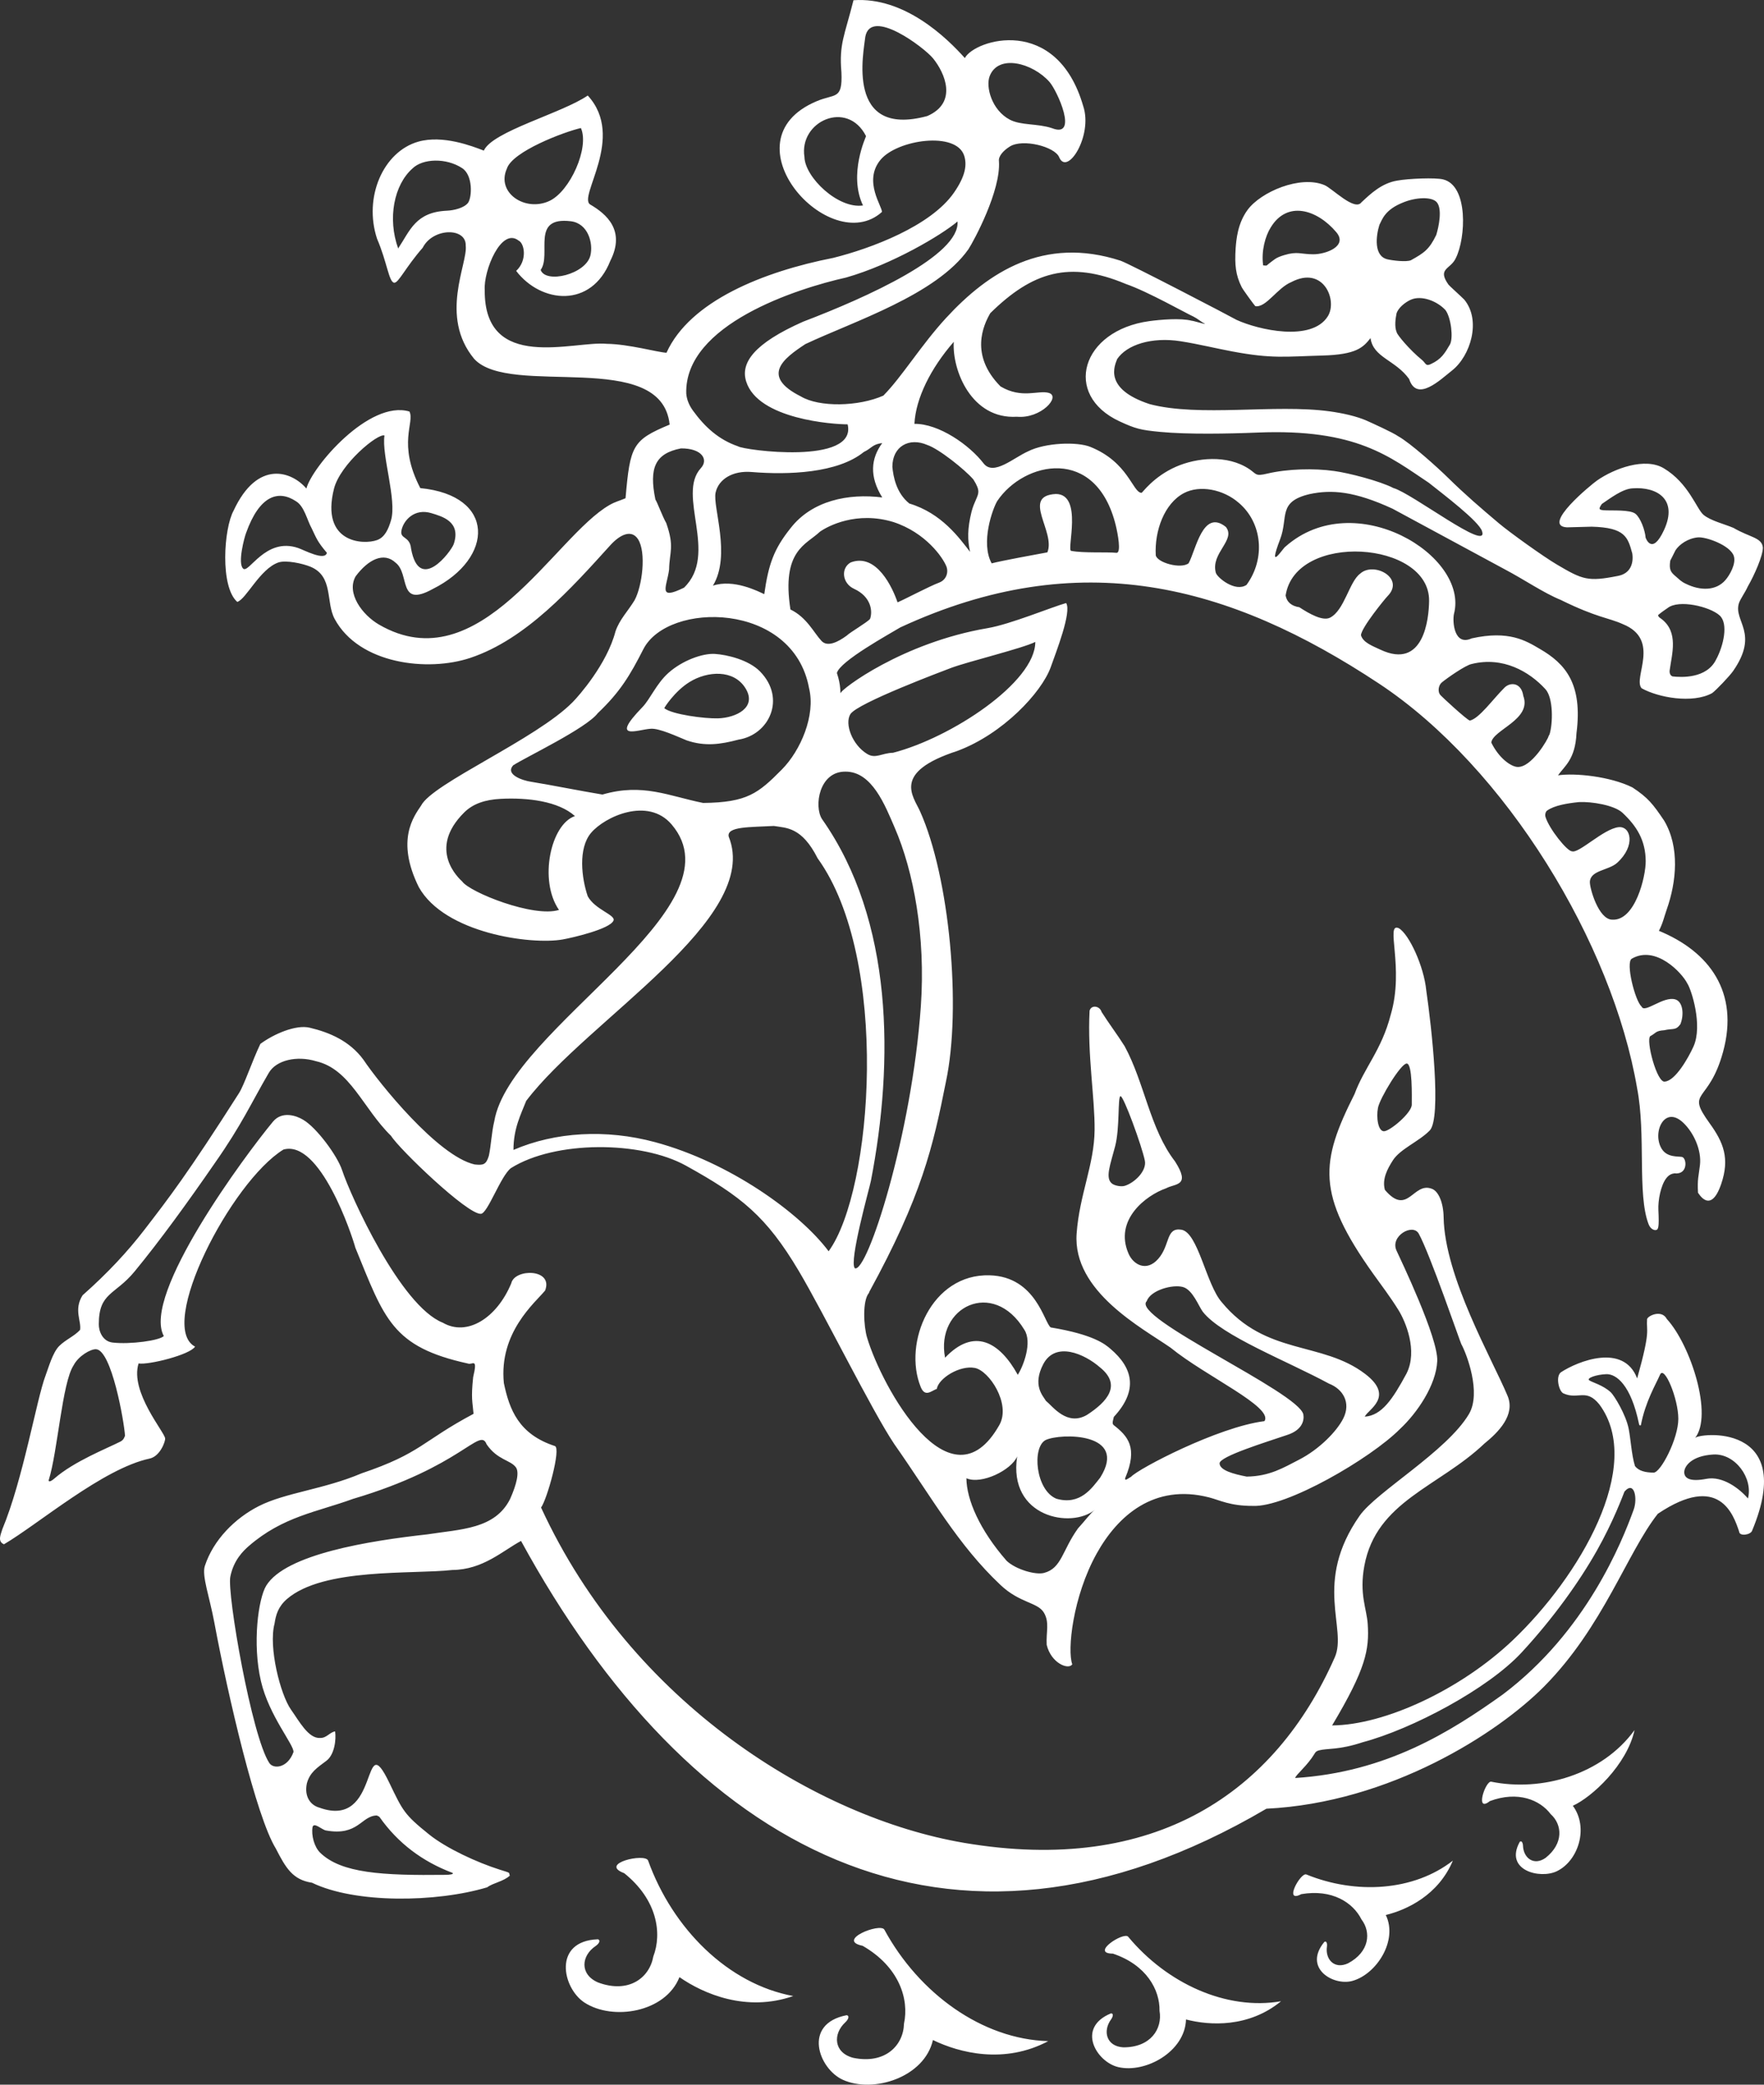 <?xml version="1.0" encoding="UTF-8"?> <!-- Creator: CorelDRAW X7 --> <svg xmlns="http://www.w3.org/2000/svg" xmlns:xlink="http://www.w3.org/1999/xlink" xml:space="preserve" width="153.061mm" height="180.89mm" style="shape-rendering:geometricPrecision; text-rendering:geometricPrecision; image-rendering:optimizeQuality; fill-rule:evenodd; clip-rule:evenodd" viewBox="0 0 4155698 4911251"><rect x="0" y="0" width="4155698" height="4911251" fill="#333333" stroke="none"/> <defs> <style type="text/css"> <![CDATA[ .fil0 {fill:white} ]]> </style> </defs> <g id="Layer_x0020_1">  <path class="fil0" d="M1368491 301607c-40536,9359 -161712,55360 -174410,95752 -25522,56840 43207,102507 100096,76106 49009,-22728 94867,-126191 74314,-171858l0 0zm2284791 3972372c-25304,-33564 -77273,-55406 -143352,-30843 -36406,29029 -10266,-48412 3174,-45667 118145,24229 260900,-16019 337625,-121605 -18022,82095 -100549,158081 -145380,178325 37861,51255 13200,129508 -37552,154120 -40153,19407 -124662,-2365 -87419,-69253 4439,-3749 7327,2984 7542,9334 1075,29027 25736,48054 53402,28408 42993,-34115 39008,-78422 11960,-102819l0 0zm-445934 247844c-19719,-39439 -69109,-71952 -141753,-59419 -42971,22844 -1433,-51828 11889,-46409 117068,47769 253261,39246 345217,-32537 -34020,81069 -108000,115876 -158011,128075 29339,60086 -22035,139771 -78921,155336 -45000,12223 -116688,-30414 -65721,-92100 5251,-2984 6970,4488 5992,11077 -4368,30056 17426,54429 49629,39556 50706,-26830 54955,-73192 31679,-103558l0 -21zm-475677 215469c977,-49751 -31156,-108428 -109887,-134783 -54643,-215 25592,-52257 36002,-39770 91454,110003 231274,174219 360135,151994 -76127,62378 -167823,57486 -223897,42898 -2172,75388 -94798,127192 -159444,112272 -51111,-11864 -100145,-92529 -17306,-126643 6780,-141 4608,8188 190,14229 -20028,27572 -11077,63405 28696,65816 64382,405 92790,-43425 85511,-86013l0 0zm-602037 30295c12604,-57915 -11457,-134116 -97421,-183484 -63861,-13130 41942,-55072 51227,-38002 81620,150156 230272,258201 386040,262594 -103343,54977 -209431,27621 -271643,-2603 -19910,87612 -140130,126334 -212272,93653 -57008,-25926 -95751,-131776 8952,-152138 7950,1430 3462,10645 -3033,16662 -29814,27525 -27596,71495 18335,83719 75199,15660 118526,-28886 119815,-80401l0 0zm-590551 -158226c21175,-55313 8927,-134305 -68610,-196374 -61088,-22845 49797,-47959 56362,-29648 57986,160994 188615,290738 341899,319124 -110457,38386 -211150,-5036 -268063,-44546 -32895,83529 -157533,103249 -223921,59775 -52447,-34421 -74743,-145000 31798,-148961 7662,2650 1839,11077 -5538,16018 -33564,22582 -38030,66389 5538,85557 71952,27072 121461,-10265 130535,-60945l0 0zm1827636 -3193585c1838,-142016 -314995,-163335 -338008,-12869 2699,15709 14349,25043 32277,27644 24088,15854 55406,33208 72356,24612 33946,-17210 45309,-85057 70971,-103677 31823,-29314 106949,10480 64171,53332 -4703,4702 -61616,73860 -62259,91812 5226,17379 26952,25090 46264,34137 101839,47578 113704,-72954 114228,-114991l0 0zm-1033716 -678069c-16521,28528 -48988,98856 24039,172621 50345,30077 89282,8091 113823,15302 28981,8547 -18669,61328 -75174,56147 -106637,6492 -152831,-108811 -148796,-176440 -54404,62354 -89711,133328 -92649,193222 56721,-858 129221,48963 163620,94033 23803,28457 70019,-14251 104299,-29388 40560,-20482 115447,-22917 146480,-10431 90094,36287 99477,107761 120676,108309 1814,25 28193,-38364 81164,-61542 48151,-21104 120557,-29173 172550,5560 17523,11700 13583,17475 42230,10695 47625,-11314 110410,-12913 158176,-6112 33064,4418 107237,23445 139225,40083 43447,12033 224424,151899 208929,102151 -6421,-23252 -92958,-88543 -125593,-114589 -91524,-60801 -169753,-127931 -403774,-118262 -65792,2720 -164457,4702 -229366,-1599 -45452,-4418 -57268,-7163 -95464,-24876 -134734,-62568 -90023,-214182 70328,-236074 25544,-3461 73454,-7710 99428,-977 4320,144 27786,7542 32130,7686 -11338,-5943 -16399,-11650 -27620,-17354 -16687,-7328 -106661,-58608 -159536,-76964 -132756,-55574 -219792,-28766 -319125,68799l0 0zm-230726 362189c2124,21891 8642,61211 39985,86322 76130,22847 117524,80928 143043,113897 -5992,-27764 -6565,-53976 3437,-94416 6041,-23706 15973,-35570 16092,-47077 71,-7328 -3320,-15731 -11650,-28931 -19671,-23086 -81332,-72359 -108597,-81381 -42610,-18598 -82310,3079 -82310,51586l0 0zm-23897 72025c-30580,-49561 -26904,-91433 0,-128075 -23252,2650 -24398,11960 -43496,21077 -61493,49751 -177130,54263 -264242,47055 -44592,-3701 -77776,16971 -84794,48412 -7448,33398 37242,147601 -6326,219338 48724,-16233 106186,13130 120936,20054 10122,-71140 22848,-106425 61830,-155315 50538,-65313 136788,-82646 216092,-72546l0 0zm191981 3169497c451090,76774 733738,-118789 874180,-436982 30175,-68347 -51684,-175985 58534,-333542 39414,-56316 205255,-151519 257463,-239441 29816,-50226 -5490,-142470 -18023,-165051 -3342,-6852 -73743,-212130 -100098,-259947 -14013,-25424 -67988,5587 -52567,39534 9479,20862 98546,205779 96062,260447 -2531,56288 -46620,121748 -88017,160324 -68631,69016 -267226,184892 -346528,180953 -53714,214 -77490,-13489 -103248,-20075 -129006,-32994 -214828,42849 -264625,132538 -56267,101290 -69636,227980 -57364,260707 -8856,14015 -50038,-2530 -60280,-45906 -1669,-30889 7212,-52995 -6850,-76176 -14778,-24303 -57173,-21938 -102580,-65362 -99881,-94175 -161160,-205372 -249823,-331633 -52064,-77491 -165792,-308262 -224923,-407788 -76320,-128384 -135093,-175675 -266035,-248031 -105681,-58417 -307738,-59490 -412009,5992 -24447,18883 -54407,106278 -70616,107638 -31440,2580 -193078,-153210 -211652,-183554 -66294,-64740 -96227,-157698 -177274,-176082 -43734,-13246 -92958,-3103 -110840,27550 -41298,70757 -63548,121939 -126882,212176 -64716,93819 -130032,183769 -189188,255625 -46454,56457 -84340,49034 -84411,124350 -288,15590 8354,40440 32706,43234 41418,4773 110671,-4751 120434,-15375 -52496,-96659 191599,-426120 257368,-505280 21414,-25473 55072,-13966 71140,-4081 31177,18142 80233,84221 91598,118811 19478,59300 137145,319649 237290,359207 57079,33086 127168,-10982 161160,-92887 7687,-35166 99882,-35092 79733,17069 -24061,29076 -109023,98758 -97207,217881 13011,62308 34927,120651 120198,148391 15183,4917 -18166,125330 -32540,144927 213466,463457 650927,730732 995714,789815l0 24zm-1042885 -711179c-43327,23252 -89855,67869 -161877,68466 -94677,10575 -303798,-5824 -389692,68514 -20887,18262 -26067,37574 -29124,57891 -14754,54833 13678,167415 38985,202912 18740,26285 40821,68300 68322,66367 15302,668 23132,-13896 35356,-15397 2791,18761 -1125,55001 -20841,69467 -21294,15970 -38842,27023 -45741,53259 -6611,32108 9837,51540 29388,56815 145334,52949 98592,-195967 164671,-59012 32132,66628 34804,74648 93721,122037 41013,33015 113228,66174 166199,82955 29437,9335 20387,5753 24302,14157 -15087,14036 -39390,17045 -53353,27595 -119650,35953 -311270,38554 -412775,-10814 -45502,-6755 -61925,-34997 -85226,-80520 -46264,-74936 -112389,-358156 -144737,-531852 -11460,-61637 -30055,-110742 -22464,-133947 20268,-61876 71306,-112534 127024,-140871 62712,-31894 153118,-39387 242112,-77227 140681,-47600 141324,-75006 263863,-140249 -2436,-29244 -6231,-35331 -932,-86203 11507,-48436 -1935,-27929 -12437,-32298 -178876,-39390 -196231,-104513 -265030,-272790 -8428,-31008 -83075,-255505 -169471,-231298 -123228,75938 -298903,416356 -208191,464269 -11862,19263 -109669,43639 -133086,39651 -20911,67273 61925,162259 62568,176704 907,6445 -11626,42110 -36501,47410 -109550,23322 -261590,153952 -343139,201935 -16399,-6780 -6899,-24422 -3915,-35426 48963,-117429 80664,-306210 101719,-361713 7138,-18835 16760,-54454 32277,-69970 14848,-14849 35830,-23252 49175,-37981 3510,-21080 -15444,-47435 5851,-81500 60611,-53593 107090,-104275 145190,-153689 58129,-75438 102292,-132562 223229,-322372 12677,-19860 30580,-74506 50467,-116210 31631,-23371 83624,-45979 116354,-38149 46574,11102 93770,31012 126356,75223 36667,54809 175270,227310 262046,246935 20290,2028 26999,977 33515,-20317 5419,-24732 6350,-55048 12771,-81332 37004,-219697 586925,-501913 417646,-699529 -55884,-65291 -157484,-18144 -189736,20124 -30723,36477 -22296,106447 -7759,149130 17259,31943 66866,44117 60635,57606 -8688,19790 -96680,40223 -119718,44282 -74292,13130 -278184,-14490 -338890,-123421 -54860,-111054 -11316,-166794 5441,-191981 26808,-52591 271334,-156388 357179,-243831 14322,-14442 80784,-89784 100764,-166555 9548,-28242 29626,-47913 45048,-73551 17854,-32874 28120,-112512 8045,-143665 -14635,-22703 -40726,-13059 -65984,14993 -91001,100574 -198020,220748 -328913,264552 -100525,33659 -262166,14800 -319673,-91503 -21604,-39938 -2292,-100429 -57079,-123182 -17952,-7447 -57581,-16279 -75579,-10048 -43544,15134 -75915,86703 -96897,92909 -40799,-35570 -31870,-172740 -8642,-214970 56695,-122058 137933,-91858 171450,-52088 13583,-51374 148128,-209526 242805,-181453 13130,25829 -29100,74936 25592,180427 178539,17474 173931,165433 29648,237505 -83170,46074 -53568,-35141 -87514,-61496 -28028,-26570 -64863,-7852 -94536,31918 -22320,39555 15636,90691 55097,113608 237076,137648 412943,-207546 543358,-281860 13584,-7735 21987,-9261 37454,-15780 10863,-124255 16188,-136907 103916,-173503 -18858,-180999 -375820,-62737 -460375,-154717 -83388,-100715 -14634,-225043 -20029,-267010 1504,-43066 -77157,-42373 -101315,5012 -40726,46599 -57149,83648 -67249,82457 -12555,-1458 -16733,-48869 -40343,-103631 -32203,-97710 14514,-205253 97256,-228722 57915,-16448 127526,10768 154334,21104 20054,-45333 183959,-87968 244811,-129769 90333,98258 -24351,239056 5895,256817 37815,22155 83553,60875 47339,132397 -44426,112604 -163142,100764 -221893,23944 26738,-24636 19839,-64908 5539,-71571 -40940,-31652 -82766,71452 -79568,116856 -1718,194726 210317,118908 287112,126524 51494,475 119794,19931 141063,21031 55241,-121963 228554,-191240 392866,-223493 89377,-22320 229699,-74935 284318,-153571 28337,-40821 30484,-66628 24278,-86776 -18262,-58868 -157818,-38315 -197233,9264 -42037,50801 5849,112055 3128,123062 -122609,109669 -372956,-167872 -154310,-260759 43878,-18978 62044,-2099 59061,-68417 -5659,-67583 7159,-85008 28432,-169805 119383,-8498 218885,87517 262307,136217 23037,-43519 216093,-103438 278876,113131 23301,69443 -37693,166126 -56674,120410 -10360,-24921 -85508,-43994 -115802,-25375 -16641,10242 -27669,23849 -26021,34902 4773,69109 -58537,186658 -71832,207211 -75913,107950 -270952,170139 -384297,223636 -50729,33398 -106447,74982 -10695,123179 43256,25975 135715,24257 194512,-1838 44187,-44760 89331,-119622 148152,-183361 98543,-106854 229031,-193391 410555,-134498 19551,6350 261617,132516 273313,139390 51136,23516 176824,52545 215043,-8403 23537,-37478 -10265,-120363 -85869,-80639 -33373,13678 -59131,60684 -84891,56839 -2077,-1838 -28886,-38410 -32155,-44904 -14563,-28981 -16567,-53378 -14275,-91191 1648,-21104 4653,-58487 27978,-90547 30963,-42493 124206,-82575 181382,-58607 18167,7616 71091,62235 86990,40607 21534,-20198 47769,-45288 84626,-51280 26355,-4892 90118,-7279 107665,-2815 60134,14346 53666,138625 30176,185224 -11985,26976 -44739,23968 -17453,62595 1146,2074 29985,27954 37169,35307 40726,49199 14659,133016 -28717,167128 -27286,21462 -82909,75866 -101051,20053 -32372,-45094 -84675,-50299 -90955,-96395 -17306,21698 -32561,38887 -113391,41084 -88090,2386 -117858,8020 -212394,-9668 -41059,-7687 -78801,-17260 -121604,-23993 -68037,-10695 -126763,8118 -149464,41944 -5373,14396 -33686,69970 76535,106159 117236,31011 294773,-548 423516,16975 29317,3985 63812,11267 88638,22440 11865,5345 60445,27237 73288,36237 28193,15636 91527,72310 118289,98665 38888,38266 76749,70828 118691,106208 26070,21986 104704,78373 136671,97256 61040,36069 73407,40986 143995,26974 30151,-5539 37289,-30411 33876,-52995 -10551,-38076 -16328,-60969 -95537,-63000 -19481,526 -38983,1026 -58488,1553 -61542,-3581 57771,-101101 70806,-110221 41228,-28836 113440,-55072 157174,-29075 58798,34972 77420,95991 93819,109789 16736,14036 49536,21747 70638,30818 39080,22847 66820,22321 69253,46384 0,19193 -19598,64073 -35568,91766 -6757,15014 -17835,29483 -20960,39626 -12989,42469 48627,69685 -13537,159350 -8284,11935 -40582,45835 -49629,52207 -46242,25164 -126812,10361 -165889,-11481 -21797,-23540 46479,-114348 -44332,-151112 -33946,-15397 -60038,-14634 -146575,-57198 -40487,-16543 -85057,-47386 -131012,-71640 -88280,-47673 -176535,-95347 -264791,-143042 -90572,-41777 -143830,-45336 -195155,-34568 -76226,17927 -50012,54379 -69756,106183 -31415,82456 8165,18812 12677,17428 162474,-143377 433092,21220 396735,158963 -3796,18001 309,76345 41703,57437 87563,-19526 127740,5419 160517,24732 60016,34687 101434,81834 86466,198595 -2721,62091 -28696,77941 -43520,99284 40132,-5897 122585,2365 175390,28527 36740,24352 47888,38578 74531,78039 37405,62902 28981,144856 6228,209407 -6182,17523 -8832,31847 -18451,50348 119313,49199 189497,144761 151133,285224 -33992,124638 -89376,88234 -31367,168540 32633,45189 47460,82787 26953,142733 -25210,73717 -53737,20816 -54622,20553 -1694,-33205 1385,-37527 4608,-65218 4083,-34973 -14491,-76201 -39532,-99860 -45167,-42683 -74172,25712 -49916,62642 12747,19385 37264,16423 46933,18071 11650,1958 15277,42589 -17667,38698 -6446,717 -13201,3701 -19168,11482 -12916,16782 -19695,51708 -18574,74886 1982,41277 0,46314 -6038,47245 -2960,478 -12248,-1051 -17236,-14251 -26833,-70782 -5633,-210770 -26857,-319842 -58080,-340777 -308596,-755200 -607955,-953269 -353478,-233899 -705186,-327957 -1127798,-132467 -24303,14848 -142923,79638 -149442,107521 9956,29005 7879,48771 8213,47769 2077,-10073 146719,-119503 346769,-153498 53951,-9166 149917,-49298 185083,-59132 13605,20743 -23993,116186 -36596,151875 -21631,58846 -111939,156436 -219841,196565 -154169,50084 -104179,105729 -87802,142062 69540,154408 98209,463218 61018,637416 -30653,154381 -57247,269399 -180644,495088 -119,429 -380,1384 -548,2074 -15875,18288 -12582,78636 -4607,105279 34997,117046 196589,409791 311653,206135 27954,-49487 -23874,-128170 -57866,-134542 -35834,-6684 -85465,24634 -89475,49414 -12937,4442 -27642,20890 -38027,-4892 -41752,-103751 25280,-266703 162640,-262739 110147,3198 128769,114013 144047,122870 101410,16735 128218,39987 139844,49821 53259,44880 66962,97973 8593,160851 -1409,7282 -5180,15565 -358,19361 33040,25831 57842,52639 27047,124900 -621,6158 1575,4608 14086,-3293 16853,-18693 204370,-117119 313991,-130917 22296,-33040 -138316,-105540 -221033,-173025 -65984,-46075 -231252,-132348 -221391,-268924 6565,-91285 41538,-162235 42350,-243830 763,-74887 -17238,-177489 -11841,-281049 3723,-14537 24015,-11792 28240,2723 16925,26903 37432,53831 54333,80759 47052,86537 59585,195036 118694,271405 37479,58724 1192,51540 -20889,63307 -47555,16546 -123419,74602 -88519,154215 11436,26116 42303,43259 69709,12248 28741,-32537 17615,-74577 54475,-68873 39675,6136 58512,129006 95322,170831 104465,126666 235548,90955 337889,169015 70757,53954 5778,84151 -956,100647 40034,-2723 65770,-41179 98473,-101863 26906,-53690 -2506,-122441 -18979,-149084 -19741,-31891 -39580,-57483 -59655,-85676 -134115,-188186 -124805,-263048 -43878,-423519 22823,-62308 63644,-103272 85177,-186752 32800,-110600 -14037,-219124 19193,-203751 24134,14110 59180,89977 64550,146672 12747,86942 36311,300864 8069,329844 -25090,25758 -69587,43400 -86727,70209 -12915,20124 -25855,44307 -18837,69633 54358,63907 66533,-20697 111412,-2267 14371,5753 26380,31057 26977,66986 2457,140775 114657,334307 150729,420798 18669,44806 -21796,85532 -54524,112007 -107665,102460 -254623,135763 -282935,287877 -12533,67295 5587,100932 7903,137694 3771,59823 -3891,104703 -83911,238604 124374,-836 303583,-84748 425498,-200623 156938,-149250 311128,-410794 204253,-555435 -31275,-39008 -50133,-10888 -83911,-25831 -11007,-3150 -20103,-39271 -7068,-49917 40058,-26404 148199,-69635 179903,14347 32656,-116544 21174,-108833 23371,-139796 2123,-8213 34519,-23251 46528,-239 56386,61567 109549,227576 66149,280715 4917,-11960 242710,-39892 134615,218239 -3581,9647 -29792,13801 -30438,1816 -13296,-39485 -46430,-139366 -191574,-41896 -72405,91718 -128458,266127 -267846,406854 -109718,110815 -363432,273745 -654222,287948 -751761,441709 -1361961,90740 -1755997,-630849zm-641567 12224c-12413,10979 -35426,32488 -43327,72117 -7999,40082 50418,376347 91907,438916 9883,14919 43091,12033 56840,-25663 2460,-16065 -57508,-85296 -76581,-167177 -20721,-89021 -6112,-194846 12438,-225021 45786,-74457 243423,-105754 379306,-120817 79256,-12389 159776,-12128 195395,-83721 15228,-34351 22057,-62688 13344,-74434 -12866,-17284 -43829,-17115 -68919,-54165 -16019,-41633 -57437,52542 -314949,128767 -84601,30962 -164885,41133 -245454,111198l0 0zm-471190 -155242c-573,3772 3796,4320 13225,-3890 46550,-40656 123657,-70806 155741,-87135 8620,-4346 9478,-11745 10839,-13488 -1909,-32611 -31536,-202581 -68441,-204131 -12414,-503 -41109,15587 -52735,37981 -26998,40845 -37384,203151 -58629,270639l0 24zm1124956 -893755c-12438,31845 -30056,64789 -30031,115613 98377,-42491 217953,-49439 333425,-18357 175341,47220 341255,166389 409050,257105 104372,-143092 144883,-689385 -25878,-925744 -37454,-74099 -73596,-71379 -103245,-76225 -55577,3057 -111271,860 -106351,24924 78514,194010 -331921,431324 -476946,622684l-24 0zm1223574 799125c-32512,17140 -23634,118048 25424,138220 56386,16163 83960,-25423 103104,-49582 67583,-107139 -93555,-105349 -128528,-88638zm1363775 121365c-3842,9264 -25589,69158 -64955,138938 -41562,73695 -102626,159251 -177537,240323 -79283,85771 -258324,180426 -373747,211150 -57437,19097 -84006,14012 -103343,19287 -9883,2724 -8330,5708 -17593,18504 -17903,24682 -36070,38456 -38744,46622 214801,-13537 365867,-108642 489454,-196971 196445,-147984 280666,-359397 308213,-435503 9263,-25663 1838,-69277 -21748,-42350l0 0zm-1287430 86706c13081,-14013 31296,-37886 39795,-43973 -54405,45667 -205063,18215 -183125,-125544 -13225,31939 -83792,67034 -119601,51444 502,50490 31131,121654 94820,194537 21941,20528 68181,33683 87946,28527 41921,-10958 42613,-52805 80187,-104991l-22 0zm161972 -535336c-39531,37932 358086,214397 368900,266939 2457,14349 -2794,36336 -36645,47818 -51374,17474 -161090,51132 -160710,67439 408,16543 33328,25280 63932,31177 54597,-741 87180,-21389 122728,-39534 48602,-24802 89736,-67534 104704,-97327 18905,-37598 -1171,-69587 -33423,-82049 -99259,-53785 -253379,-112867 -297496,-169492 -9693,-12965 -23491,-51206 -46170,-58059 -24014,-7257 -76963,7116 -85820,33088l0 0zm-237554 234880c16234,13130 49870,60801 97042,32920 47768,-31082 81954,-70282 30270,-111820 -36070,-31535 -104728,-62449 -133613,-7447 -26211,50228 -239,75006 6301,86347l0 0zm-66293 -61328c13010,-20102 34877,-76774 15302,-106376 -73597,-121344 -209646,-53044 -186584,66104 68251,-71881 128384,-37313 171282,40272zm1250193 -1504051c858,-1599 1718,-3222 2576,-4821 7950,-25329 9215,-85701 -9739,-106447 -38266,-41871 -100573,-77417 -173337,-59370 -14251,2340 -59226,33876 -71066,43829 -7211,6087 -10649,21797 -2246,30224 454,1192 59943,56433 68564,59370 22152,-4727 54548,-50752 81905,-77824 13559,-13418 39626,-11984 44068,19622 20911,55837 -71998,80045 -75389,109981 17783,36308 44785,55192 59679,57244 34593,4776 75702,-68750 74985,-71832l0 24zm327215 582222c-12842,-25663 -74457,-90881 -130724,-58631 -15660,8500 7879,100478 22872,112775 6565,17330 51037,-24949 79325,-16785 18574,5373 21104,36860 12009,58678 -11148,15256 -17523,9095 -37791,13991 -21484,1479 -19119,6660 -32920,13868 -11194,8786 15734,112080 34473,107093 24637,-2126 55170,-55933 67130,-82383 22605,-50014 -5205,-135117 -14374,-148606zm-176915 -150419c54214,3152 79111,-101864 78802,-138053 -405,-49487 -21509,-82526 -54454,-113584 -19456,-18384 -74028,-26952 -102794,-25378 -27048,2745 -58127,7879 -74624,19766 -2818,1244 -6301,8403 -4178,15280 8691,28264 51086,81069 62308,80855 15826,6062 73931,-52567 109574,-56769 28980,-3413 41513,43449 -3103,83960 -19864,18047 -63071,17186 -64266,44855 -643,14515 20293,88853 52735,89068l0 0zm-1746497 615356c-3103,16065 -52352,190597 -37861,205874 28741,12389 134235,-313515 155504,-617360 11577,-165507 -16974,-317620 -61615,-420678 -22703,-52520 -53449,-132492 -116139,-131965 -61996,-598 -74434,81571 -55143,111672 168632,239368 169563,572052 115254,852457zm52232 -1008605c136239,-35043 335168,-165816 335049,-261090 -29244,14992 -162119,47242 -199334,61615 -15565,6038 -220438,82503 -236335,108570 -14037,23013 4559,72668 39795,93843 19836,11911 33851,-2126 60825,-2938l0 0zm1824680 -340943c-7402,4991 -14778,10171 -22155,16377 -741,4369 5085,7353 7950,9549 40462,31153 24348,81881 19073,120769 -812,6062 1194,12388 6638,14395 20982,2481 80496,5349 102673,-39605 17786,-32871 29412,-85032 8381,-104011 -23301,-21104 -96613,-38244 -122560,-17474l0 0zm135999 -65671c10551,-12009 26043,-39464 19815,-57247 -8762,-25066 -65506,-45309 -84579,-43496 -23706,2221 -43544,16592 -52615,30222 -4703,9049 -11914,24278 -12392,24566 -3293,21891 1482,27430 13084,37239 7398,6256 12413,12128 23322,17094 34185,16972 71186,17067 93365,-8378l0 0zm-1715224 -186492c-10839,17927 -39939,98426 -13176,146933 20911,-5777 110576,-22152 131202,-25923 20170,-48461 -62571,-133233 19931,-137507 65053,0 24636,133543 36192,133996 29100,5610 83697,2292 106376,4583 12483,1241 2983,-46669 -1171,-63882 -46120,-189807 -216903,-151253 -279354,-58200l0 0zm-136597 192125c15755,-6016 22249,-22776 16925,-37552 -8378,-21508 -48914,-79947 -124683,-104871 -86969,-26714 -154861,9478 -173411,22654 -32488,30916 -91025,43734 -69492,183245 38579,18619 54836,54379 73122,74004 14037,15158 38888,2720 59465,-12438 8140,-8069 48198,-31057 54978,-39414 6375,-17664 3057,-52113 -37764,-70877 -27979,-12866 -31750,-48721 -7760,-62185 60899,-22894 98807,60062 110267,94103 18549,-7900 73143,-37074 98353,-46669zm1664018 -105732c47,73 14825,43807 43376,-18072 33564,-72739 -17189,-102267 -73790,-98138 -23824,861 -53378,23800 -72644,36740 -8976,12796 -6111,13510 3582,14895 20411,1290 63239,-1933 75747,8501 11626,9690 22033,37335 23729,56074l0 0zm-1012614 82407c2720,11222 45811,46933 72451,28815 45192,-61974 37003,-146075 -17977,-193008 -37334,-32776 -92743,-42420 -129220,-23371 -46549,24327 -69826,89236 -66673,146719 3483,17308 58797,32896 77322,18859 17140,-30675 33419,-129435 87848,-85677 24302,30868 -36023,61258 -23751,107663l0 0zm-1320185 -172142c4010,5324 16758,40177 25568,55384 19766,56552 7591,66818 6682,109406 -4942,39724 -28454,73955 35141,42778 82144,-79469 -18311,-218621 39794,-281738 18311,-19910 2770,-46743 -46957,-46409 -60801,11890 -75649,45787 -60228,120579l0 0zm-334904 625955c-20483,22465 24517,36214 39984,38505 56506,9335 113585,21104 170115,30485 95059,-27715 156914,3749 237266,19768 103821,-1145 129771,-22537 185511,-78850 44212,-44666 79806,-127621 63978,-191672 -37384,-204107 -332565,-205063 -390431,-91574 -31247,61377 -54811,100932 -107543,150849 -26882,35450 -169137,103318 -198880,122489l0 0zm-120269 273743c17927,25617 168442,85774 228005,67035 -48127,-69516 -19530,-202008 37647,-221057 -38913,-34976 -110674,-43952 -175200,-40609 -35880,1862 -64694,11221 -85560,31893 -88206,87422 -12220,155720 -4892,162738zm2005032 -1477573c30724,0 81740,-19554 54190,-52067 -45787,-54046 -115946,-74791 -154476,-11123 -12655,19909 -22727,55884 -17811,89376 11173,1027 6899,644 14132,-4583 12297,-8929 14325,-13298 35549,-19695 31391,-9500 39007,-1933 68416,-1908l0 0zm-1355206 452379c12009,8998 281383,45165 258205,-51757 -32396,193 -211487,-11647 -239131,-101290 -13391,-43447 18025,-89068 134403,-140607 150848,-57508 369758,-156363 363597,-236001 -38124,32228 -154215,101171 -262331,132014 -115088,25687 -381432,110505 -376730,273384 1290,15948 8069,29459 15709,40034 28098,38792 60875,68729 106278,84223l0 0zm-1041261 129530c-42181,-28003 -86369,-13010 -117570,74314 -4273,10814 -20268,71235 -7352,83960 12961,14417 52351,-75055 130246,-48102 13345,4607 63190,31367 67296,11148 -22486,-26499 -24325,-33637 -35785,-57581 -10719,-19049 -17306,-52064 -36835,-63739zm867520 487472c18454,14897 95656,24851 126499,23920 42325,-1266 92839,-25424 64836,-70852 -27810,-45119 -89806,-40751 -131821,-14754 -35068,21747 -59324,60136 -59514,61686l0 0zm-32657 48485c-28766,1670 -97495,30078 -18978,-50825 18430,-18979 32966,-55455 61517,-80925 32801,-29269 80260,-46360 109192,-44620 28168,1719 79399,13682 106471,41302 62164,63451 21723,149369 -50943,160682 -42398,11268 -78707,16402 -121868,1719 -19146,-7662 -65316,-29624 -85391,-27333l0 0zm-515714 -507908c-40392,-12437 -66388,17284 -70827,40870 -3940,20816 19811,12199 22725,42947 19385,106063 94103,6635 100408,-10934 18117,-53546 -28098,-65386 -52306,-72883zm-110815 -182932c-14968,-6421 -104418,67369 -119003,125520 -31894,127431 68943,132731 101719,120698 18598,-6826 26784,-26545 32730,-46669 14157,-47818 -22608,-153428 -15446,-199549l0 0zm1132789 -939566c-3606,34782 -47747,239272 146026,186872 72642,-31750 41085,-101959 13584,-135856 -20388,-25161 -146600,-120722 -159610,-51016l0 0zm292886 93056c-9524,24921 4681,79684 47435,102292 26285,13917 64838,8688 99238,20005 63858,25233 12603,-88090 -5634,-108787 -39197,-44473 -120722,-66867 -141039,-13510zm-436265 190548c1265,47673 79423,122631 137911,113918 -34973,-73361 7306,-162235 7186,-163311 -44068,-86895 -158798,-34972 -145073,49393l-24 0zm1475786 487520c24992,-11604 32657,-25521 44856,-46050 8330,-14634 2769,-63404 -10600,-81142 -18932,-20651 -56386,-36097 -82383,-23993 -12318,5753 -28766,18406 -32874,32108 -2098,11007 -5419,30509 383,44188 763,5563 30246,41372 59539,65148 9310,7591 8403,16018 21079,9741l0 0zm12604 -304086c5704,-18166 15158,-62044 811,-77561 -11959,-12961 -48746,-11172 -77870,622 -43734,17042 -49990,39819 -56864,53163 -8118,25973 -13896,73787 19263,81238 13345,2983 43210,6516 54692,2242 31251,-17306 43544,-25614 59968,-59704zm-2411555 -156865c-44163,38842 -59275,118406 -33993,188639 27930,-41991 40846,-85630 114801,-88923 16521,-717 40511,-6424 49870,-18598 9261,-13106 12006,-64646 -13847,-81642 -37693,-24780 -92814,-22823 -116831,524l0 0zm418887 205136c7067,-29149 -5585,-75606 -46048,-80569 -95730,-11675 -44714,78180 -71140,114705 12080,33111 106374,10337 117188,-34136zm-325353 3810278c6087,3437 -8070,4726 -14325,4822 -152187,1862 -246934,-4035 -296661,-51828 -14180,-13630 -21557,-41299 -18239,-60779 3271,-12294 22060,6350 31416,8047 76632,13820 82980,-34592 119888,-35285 2672,1504 5202,1792 6706,3915 43091,61089 100265,104204 171215,131108l0 0zm2248409 -1906560c13893,0 11985,77512 11985,96897 0,19407 -51660,62688 -65531,62688 -13893,0 -18571,-32681 -14083,-55406 4488,-22728 53758,-104179 67629,-104179l0 0zm-674343 76917c6804,-2411 50918,118526 57483,151994 4776,24303 -24563,52184 -47122,59180 -8477,2672 -23133,-168 -29508,-4681 -17881,-12652 -4797,-44665 6590,-88421 11362,-43709 5777,-115637 12557,-118072l0 0zm1271150 656201c10122,-23251 43113,56840 43113,103819 0,46957 -41538,126812 -58081,126812 -19073,0 -35784,-3915 -44138,-15661 -7950,-25975 -9813,-61878 -14588,-86849 -6541,-34305 -34351,-79206 -42350,-86702 -18191,-16926 -43614,-23252 -50752,-28218 -7138,-4990 16426,-13608 40058,-14466 23634,-885 58200,25231 77251,117426 502,2411 1933,4727 4393,2555 10621,-55384 34973,-95488 45094,-118716l0 0zm125401 187994c51971,-3033 94296,56410 81715,103557 -20100,-23395 -59561,-53592 -98019,-46215 -38459,7376 -51445,-1171 -52043,-14993 -597,-13822 16378,-39317 68347,-42349l0 0z"></path> </g> </svg> 